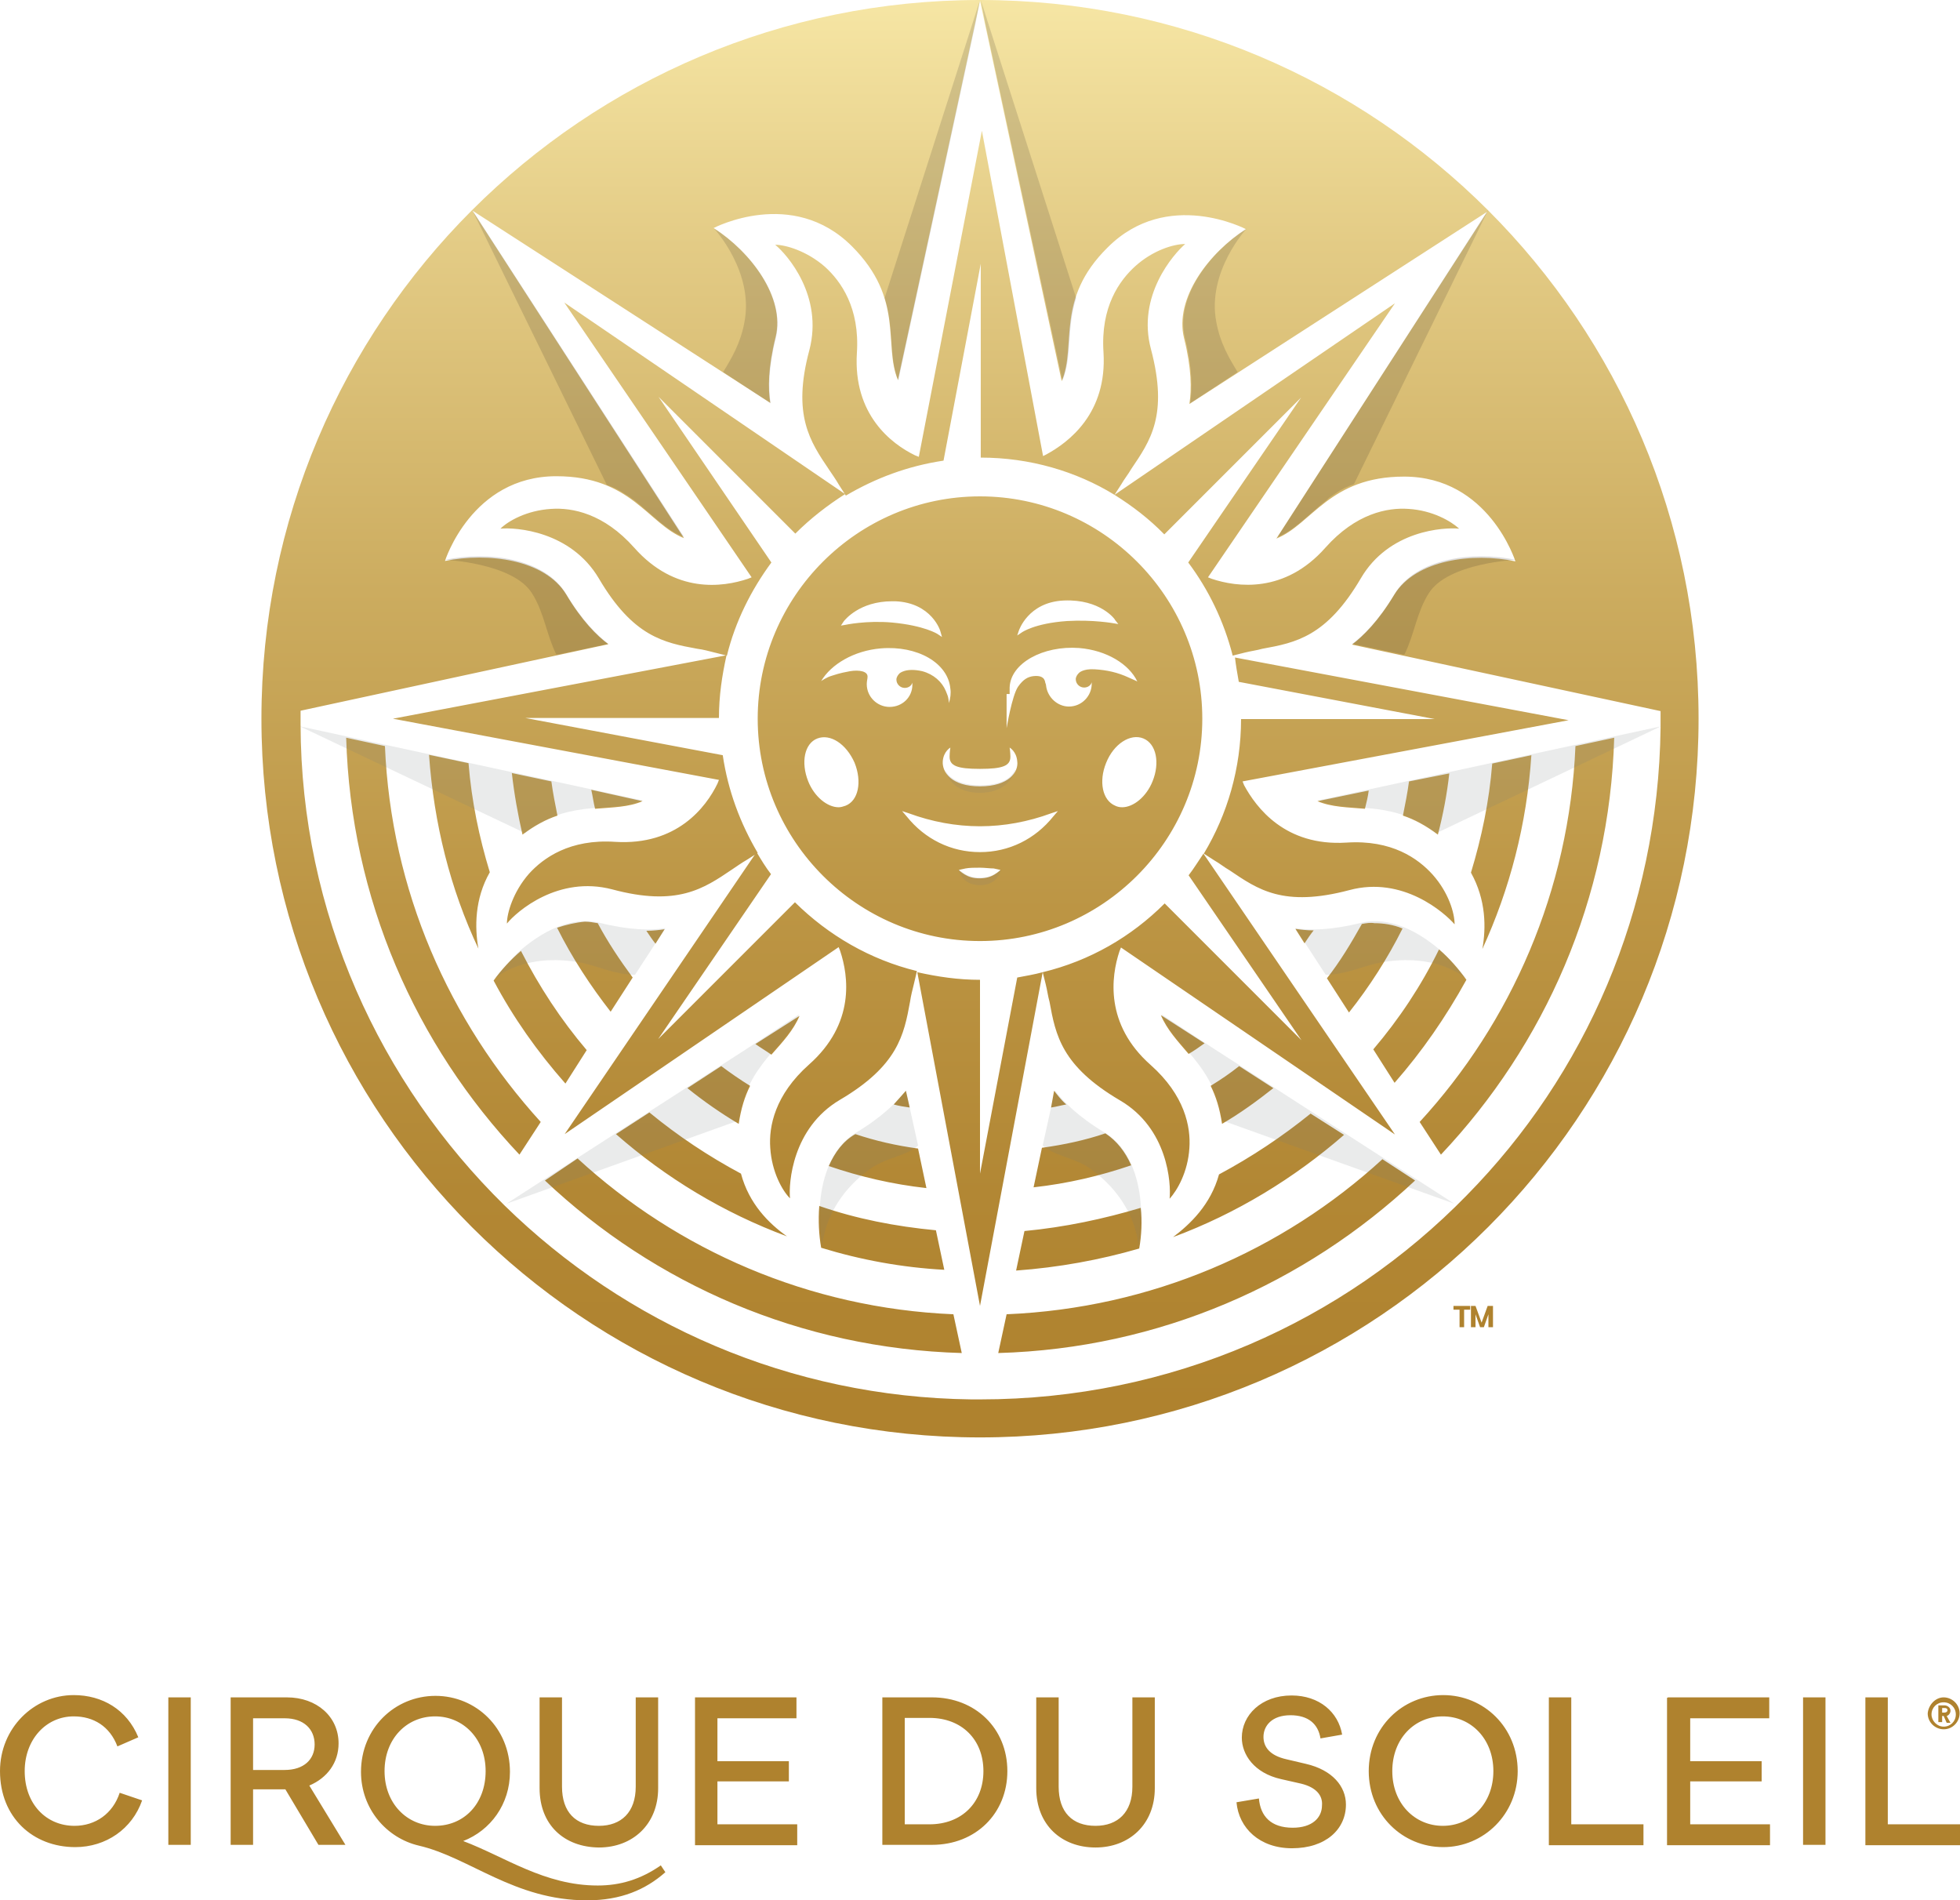 <?xml version="1.0" encoding="UTF-8"?>
<svg id="Layer_1" data-name="Layer 1" xmlns="http://www.w3.org/2000/svg" xmlns:xlink="http://www.w3.org/1999/xlink" viewBox="0 0 72.212 70">
  <defs>
    <style>
      .cls-1 {
        fill: url(#linear-gradient);
      }

      .cls-1, .cls-2, .cls-3, .cls-4, .cls-5 {
        stroke-width: 0px;
      }

      .cls-2 {
        fill: #231f20;
      }

      .cls-2, .cls-4 {
        isolation: isolate;
      }

      .cls-2, .cls-4, .cls-6 {
        opacity: .15;
      }

      .cls-3 {
        fill: #af822e;
      }

      .cls-4, .cls-5 {
        fill: #77787b;
      }
    </style>
    <linearGradient id="linear-gradient" x1="5214.747" y1="3426.041" x2="5214.747" y2="3171.253" gradientTransform="translate(-1050.126 -660.696) scale(.208)" gradientUnits="userSpaceOnUse">
      <stop offset="0" stop-color="#af822e"/>
      <stop offset=".15" stop-color="#b28734"/>
      <stop offset=".347" stop-color="#bc9544"/>
      <stop offset=".569" stop-color="#ccac5f"/>
      <stop offset=".809" stop-color="#e3cb85"/>
      <stop offset="1" stop-color="#f8e9a8"/>
    </linearGradient>
  </defs>
  <path class="cls-3" d="M0,65.24C0,63.658,1.246,62.44,2.716,62.44c1.05,0,1.96.532,2.38,1.554l-.77.336c-.28-.742-.882-1.106-1.61-1.106-1.022,0-1.806.854-1.806,2.016,0,1.218.798,2.016,1.834,2.016.77,0,1.414-.448,1.666-1.218l.826.28c-.364,1.05-1.33,1.722-2.464,1.722C1.218,68.04,0,66.948,0,65.24ZM6.202,62.524h.826v5.432h-.826v-5.432ZM8.498,62.524h2.072c1.106,0,1.904.714,1.904,1.694,0,.714-.42,1.274-1.078,1.554l1.33,2.184h-.994l-1.218-2.044h-1.19v2.044h-.826s0-5.432,0-5.432ZM9.324,63.294v1.904h1.162c.714,0,1.106-.392,1.106-.938,0-.56-.392-.966-1.106-.966h-1.162ZM21.63,70c-2.688,0-4.326-1.582-6.202-2.016-1.19-.28-2.128-1.358-2.128-2.716,0-1.61,1.246-2.8,2.744-2.8s2.744,1.19,2.744,2.8c0,1.19-.714,2.156-1.722,2.548,1.554.588,2.996,1.638,4.956,1.638.826,0,1.582-.224,2.324-.742l.168.252c-.728.644-1.638,1.036-2.884,1.036ZM17.892,65.24c0-1.19-.826-2.016-1.862-2.016-1.05,0-1.862.826-1.862,2.016s.826,2.016,1.862,2.016c1.078,0,1.862-.826,1.862-2.016ZM19.88,65.87v-3.346h.826v3.29c0,.938.504,1.442,1.358,1.442.826,0,1.358-.504,1.358-1.442v-3.29h.826v3.346c0,1.33-.938,2.184-2.184,2.184-1.274-.014-2.184-.826-2.184-2.184ZM25.606,62.524h3.738v.77h-2.912v1.582h2.632v.742h-2.632v1.582h2.94v.77h-3.766v-5.446ZM32.508,62.524h1.834c1.582,0,2.772,1.134,2.772,2.716,0,1.554-1.162,2.716-2.772,2.716h-1.834v-5.432ZM33.334,63.294v3.906h.91c1.19,0,1.988-.798,1.988-1.96s-.798-1.96-1.988-1.96h-.91v.014ZM38.178,65.87v-3.346h.826v3.29c0,.938.504,1.442,1.358,1.442.826,0,1.358-.504,1.358-1.442v-3.29h.826v3.346c0,1.33-.938,2.184-2.184,2.184s-2.184-.826-2.184-2.184ZM47.936,65.702l-.742-.168c-.994-.224-1.442-.91-1.442-1.526,0-.826.714-1.554,1.834-1.554,1.022,0,1.722.616,1.862,1.442l-.798.14c-.084-.532-.448-.854-1.106-.854-.686,0-.994.392-.994.798,0,.364.224.686.854.826l.714.168c.966.224,1.47.826,1.47,1.498,0,.91-.742,1.61-1.988,1.61-1.19,0-1.96-.742-2.044-1.694l.826-.14c.056.658.448,1.078,1.246,1.078.714,0,1.078-.364,1.078-.826.028-.35-.196-.658-.77-.798ZM50.428,65.24c0-1.61,1.246-2.8,2.744-2.8s2.744,1.19,2.744,2.8c0,1.582-1.246,2.8-2.744,2.8s-2.744-1.19-2.744-2.8ZM55.02,65.24c0-1.19-.826-2.016-1.862-2.016-1.05,0-1.862.826-1.862,2.016s.826,2.016,1.862,2.016,1.862-.826,1.862-2.016ZM57.064,62.524h.826v4.676h2.66v.77h-3.486v-5.446ZM61.446,62.524h3.738v.77h-2.912v1.582h2.632v.742h-2.632v1.582h2.94v.77h-3.794v-5.432h.028v-.014ZM66.43,62.524h.826v5.432h-.826v-5.432ZM68.726,62.524h.826v4.676h2.66v.77h-3.486v-5.446ZM71.61,62.524c.308,0,.588.252.588.588,0,.308-.252.588-.588.588-.308,0-.588-.252-.588-.588.028-.308.28-.588.588-.588ZM71.61,63.602c.252,0,.448-.196.448-.448s-.196-.448-.448-.448-.448.196-.448.448c0,.224.196.448.448.448ZM71.61,63.21h-.056v.224h-.14v-.616h.224c.112,0,.224.084.224.196,0,.084-.056.168-.14.196l.14.252h-.14l-.112-.252ZM71.638,63.084c.056,0,.112-.028.112-.084s-.028-.084-.112-.084h-.084v.168h.084Z"/>
  <g>
    <path class="cls-1" d="M30.254,45.962c1.456.448,2.982.728,4.536.812l-.308-1.456c-1.484-.14-2.926-.42-4.298-.896-.042.532-.014,1.064.07,1.54M37.744,45.346l-.308,1.456c1.554-.112,3.094-.392,4.536-.812.084-.476.112-1.008.056-1.498-1.358.406-2.8.714-4.284.854M20.076,43.484c4.046,3.822,9.422,6.188,15.358,6.356l-.308-1.428c-5.32-.224-10.178-2.366-13.846-5.74l-1.204.812ZM37.086,48.412l-.308,1.428c5.936-.168,11.312-2.562,15.358-6.356l-1.204-.784c-3.682,3.374-8.526,5.488-13.846,5.712M30.534,42.952c1.148.392,2.338.672,3.598.812l-.308-1.456c-.812-.112-1.554-.28-2.31-.532-.448.252-.756.672-.98,1.176M38.388,42.28l-.308,1.456c1.26-.14,2.45-.42,3.598-.812-.224-.504-.532-.896-.952-1.176-.742.252-1.526.42-2.338.532M22.694,41.776c1.834,1.61,3.962,2.898,6.3,3.766-.672-.476-1.4-1.204-1.694-2.31-1.204-.644-2.338-1.4-3.374-2.254l-1.232.798ZM44.912,43.26c-.308,1.12-1.064,1.834-1.694,2.31,2.338-.868,4.466-2.17,6.3-3.766l-1.232-.784c-1.036.84-2.17,1.596-3.374,2.24M32.928,40.684c.196.056.392.084.588.112l-.14-.616c-.14.154-.28.322-.448.504M38.724,40.796c.196-.028.392-.084.56-.112-.196-.168-.336-.364-.448-.504l-.112.616ZM25.326,40.082c.588.476,1.232.924,1.89,1.316.084-.56.224-1.008.42-1.4-.364-.224-.728-.476-1.064-.728l-1.246.812ZM44.604,39.998c.196.392.336.84.42,1.4.672-.392,1.288-.84,1.89-1.316l-1.26-.812c-.35.28-.686.504-1.05.728M27.832,38.458c.196.14.392.252.588.392.42-.476.812-.896,1.036-1.428l-1.624,1.036ZM43.792,38.822c.196-.112.392-.252.588-.392l-1.61-1.036c.224.532.616.952,1.022,1.428M37.478,36.008l-1.372,7.224v-7.14h0c-.812,0-1.554-.112-2.31-.28l2.31,12.292,2.31-12.292c-.308.084-.644.14-.938.196M18.186,36.12c.728,1.372,1.61,2.618,2.646,3.794l.784-1.232c-.952-1.12-1.75-2.338-2.422-3.654-.364.308-.728.7-1.008,1.092M50.596,38.654l.784,1.232c1.008-1.148,1.89-2.422,2.646-3.794-.28-.392-.616-.784-1.008-1.12-.658,1.344-1.47,2.562-2.422,3.682M23.814,34.286c.112.168.224.336.336.476l.336-.532c-.196.028-.42.056-.672.056M48.062,34.748c.112-.168.224-.336.336-.476-.252,0-.476-.028-.672-.056l.336.532ZM20.524,34.174c.56,1.12,1.232,2.142,1.974,3.094l.812-1.26c-.476-.644-.924-1.316-1.288-2.002-.168-.028-.308-.056-.476-.056-.322.028-.686.112-1.022.224M50.176,34.034c-.392.7-.812,1.4-1.288,2.002l.812,1.26c.756-.952,1.428-2.002,1.974-3.094-.336-.14-.7-.196-1.036-.196-.154-.028-.294,0-.462.028M43.792,32.242l4.158,6.076-5.04-5.04c-1.232,1.232-2.758,2.114-4.494,2.534l.112.448c.056.224.084.448.14.644.224,1.232.448,2.366,2.59,3.626,1.778,1.036,1.89,3.066,1.834,3.626.28-.308.672-.98.728-1.862.056-.784-.168-1.946-1.428-3.066-1.694-1.498-1.456-3.262-1.148-4.186l.056-.14,10.094,6.888-7.056-10.346c-.182.266-.35.546-.546.798M20.804,41.776l10.094-6.888.056.14c.308.924.56,2.674-1.148,4.186-1.26,1.12-1.484,2.282-1.428,3.066.056.896.448,1.582.728,1.862-.056-.56.084-2.59,1.834-3.626,2.142-1.26,2.366-2.394,2.59-3.626.028-.196.084-.42.14-.644l.112-.476c-1.722-.42-3.262-1.316-4.494-2.534l-5.04,5.04,4.158-6.076c-.196-.252-.364-.532-.532-.812l-7.07,10.388ZM21.924,29.792c.644-.056,1.232-.056,1.75-.28l-1.89-.42c.056.252.084.476.14.7M48.538,29.512c.532.224,1.12.224,1.75.28.056-.224.112-.448.14-.672l-1.89.392ZM51.912,28.784c-.056.42-.14.84-.224,1.26.42.14.84.364,1.288.7.196-.756.336-1.498.42-2.254l-1.484.294ZM19.25,30.744c.448-.336.868-.56,1.288-.7-.084-.42-.168-.84-.224-1.26l-1.456-.308c.084.756.224,1.54.392,2.268M17.626,34.944c-.14-.784-.14-1.834.42-2.814-.392-1.288-.672-2.618-.784-4.018l-1.456-.308c.182,2.548.784,4.942,1.82,7.14M54.978,28.126c-.112,1.4-.392,2.73-.784,4.018.56,1.008.56,2.03.42,2.814,1.008-2.198,1.638-4.592,1.806-7.14l-1.442.308ZM19.138,42.532l.784-1.204c-3.374-3.71-5.516-8.526-5.74-13.846l-1.428-.308c.168,5.936,2.562,11.312,6.384,15.358M58.044,27.482c-.224,5.32-2.366,10.178-5.74,13.846l.784,1.204c3.822-4.046,6.216-9.422,6.384-15.358l-1.428.308ZM45.64,25.116l7.224,1.372h-7.14c0,1.806-.504,3.514-1.372,4.956l.392.252c.196.112.364.252.56.364,1.036.7,1.974,1.372,4.41.728,1.974-.532,3.514.84,3.878,1.26,0-.42-.224-1.176-.812-1.834-.532-.588-1.498-1.288-3.178-1.176-2.254.14-3.318-1.288-3.766-2.114l-.056-.14,12.012-2.254-12.292-2.31c.028.252.084.588.14.896M14.476,26.474l12.012,2.254-.056.14c-.42.868-1.498,2.282-3.766,2.142-1.666-.112-2.646.588-3.178,1.176-.588.672-.812,1.456-.812,1.834.364-.448,1.89-1.778,3.878-1.26,2.394.644,3.374-.028,4.41-.728.168-.112.364-.252.56-.364l.392-.252c-.644-1.092-1.092-2.282-1.288-3.598l-7.28-1.372h7.14c0-.812.112-1.554.28-2.31l-12.292,2.338ZM35.546,32.214c-.14-.084-.224-.168-.224-.168,0,0,.112-.028.252-.056.14-.028.336-.028.532-.028.168,0,.364.028.504.028.14.028.252.056.252.056,0,0-.084.084-.224.168s-.308.14-.56.14c-.224,0-.392-.056-.532-.14M38.724,29.96l.252-.084-.168.196c-.672.84-1.638,1.316-2.702,1.316s-2.03-.476-2.702-1.316l-.168-.196.252.084c.84.308,1.722.476,2.618.476s1.778-.168,2.618-.476M37.226,27.874c0-.168-.028-.336-.028-.336,0,0,.252.14.28.504.056.392-.308.924-1.372.924s-1.4-.532-1.372-.924c.028-.364.28-.504.28-.504,0,0-.028.168-.028.336,0,.336.28.448,1.12.448s1.12-.112,1.12-.448M29.778,28.784c-.28-.7-.14-1.4.336-1.582s1.064.196,1.372.896c.28.7.14,1.4-.336,1.582-.084.028-.168.056-.252.056h0c-.42,0-.896-.392-1.12-.952M41.09,29.68c-.476-.196-.616-.896-.336-1.582.28-.7.896-1.092,1.372-.896s.616.896.336,1.582c-.224.56-.7.952-1.12.952-.112,0-.196-.028-.252-.056M32.452,23.884c1.344-.112,2.478.532,2.562,1.484.028.168,0,.364-.056.532,0,0,0-.168-.056-.308-.028-.056-.028-.084-.056-.14-.14-.336-.448-.616-.868-.728-.616-.14-.84.084-.84.084h0c-.056.056-.112.14-.112.224,0,.168.14.308.308.308.14,0,.252-.084.28-.196v.084c0,.448-.364.812-.84.812-.448,0-.84-.364-.84-.84,0-.112.028-.196.028-.252.028-.224-.308-.28-.644-.224-.14.028-.336.056-.672.168-.196.056-.392.196-.392.196.364-.616,1.204-1.12,2.198-1.204M37.198,25.578v-.252c.028-.896,1.232-1.554,2.562-1.456,1.008.084,1.834.588,2.142,1.232,0,0-.112-.056-.308-.14-.42-.196-.812-.28-1.26-.308s-.588.14-.588.14h0c-.056.056-.112.14-.112.224,0,.168.14.308.308.308.14,0,.252-.084.28-.196v.056c0,.448-.364.84-.84.84-.42,0-.784-.336-.84-.756,0,0,0-.056-.028-.112-.028-.224-.196-.28-.448-.252-.196.028-.364.112-.56.392-.224.336-.42,1.526-.42,1.526v-1.26h.112v.014ZM37.534,23.24s.336-1.064,1.666-1.12c1.344-.056,1.89.7,1.89.728l.112.14-.168-.028s-.756-.14-1.722-.084c-1.204.084-1.666.42-1.666.42l-.168.112.056-.168ZM31.094,22.876c.028-.028.56-.728,1.778-.728h.112c1.344.056,1.666,1.092,1.666,1.12l.056.196-.168-.112s-.476-.308-1.666-.42c-.952-.084-1.722.084-1.722.084l-.168.028.112-.168ZM27.916,26.474c0,4.508,3.682,8.19,8.19,8.19s8.19-3.682,8.19-8.19-3.682-8.19-8.19-8.19-8.19,3.682-8.19,8.19M27.692,21.266l-.14.056c-.924.308-2.674.56-4.186-1.148-1.12-1.26-2.282-1.484-3.066-1.428-.896.056-1.582.448-1.862.728.56-.056,2.59.084,3.626,1.834,1.26,2.142,2.394,2.366,3.626,2.59.224.028.42.084.644.14l.448.112c.308-1.26.896-2.422,1.638-3.43l-4.158-6.104,5.04,5.04c.56-.56,1.176-1.036,1.834-1.456l-10.346-7.056,6.902,10.122ZM41.062,18.228c.672.42,1.288.896,1.834,1.456l5.04-5.04-4.158,6.076c.756,1.008,1.316,2.17,1.638,3.43l.448-.112c.224-.056.448-.084.644-.14,1.232-.224,2.366-.448,3.626-2.59,1.036-1.778,3.066-1.89,3.626-1.834-.308-.28-.98-.672-1.862-.728-.784-.056-1.946.168-3.066,1.428-1.498,1.694-3.262,1.456-4.186,1.148l-.14-.056,6.888-10.094-10.332,7.056ZM33.852,16.828l-.14-.056c-.868-.42-2.282-1.498-2.142-3.766.112-1.666-.588-2.646-1.176-3.178-.672-.588-1.456-.812-1.834-.812.448.364,1.778,1.89,1.26,3.878-.644,2.394.028,3.374.728,4.41.112.168.252.364.364.56l.252.392c1.092-.644,2.282-1.092,3.598-1.288l1.372-7.252v7.14h0c1.806,0,3.514.504,4.928,1.372l.252-.392c.112-.196.252-.364.364-.56.7-1.036,1.372-1.974.728-4.41-.532-1.974.84-3.514,1.26-3.878-.42,0-1.176.224-1.834.812-.588.532-1.288,1.498-1.176,3.178.14,2.254-1.288,3.318-2.114,3.766l-.112.056-2.254-11.984-2.324,12.012ZM36.106.028l3.01,14.014c.56-1.316-.252-3.01,1.694-4.928,2.198-2.198,5.096-.672,5.096-.672-1.372.868-2.646,2.562-2.282,4.018.28,1.12.28,1.89.196,2.422l10.976-7.084-7.77,12.04c1.316-.532,1.946-2.282,4.704-2.282,3.122,0,4.102,3.122,4.102,3.122-1.582-.336-3.682-.056-4.466,1.232-.588.98-1.148,1.526-1.554,1.834l11.368,2.45v.616c-.084,6.72-2.786,12.796-7.14,17.22h0c-4.536,4.648-10.892,7.518-17.92,7.518h-.336c-6.692-.084-12.74-2.786-17.192-7.14h0c-4.592-4.508-7.504-10.78-7.518-17.724v-.196h0v-.028h0v-.28l11.34-2.45c-.42-.308-.98-.868-1.554-1.834-.784-1.288-2.87-1.554-4.466-1.232,0,0,.98-3.122,4.102-3.122,2.758,0,3.374,1.75,4.704,2.282l-7.798-12.068,10.976,7.084c-.084-.532-.084-1.288.196-2.422.364-1.456-.924-3.15-2.282-4.018,0,0,2.898-1.526,5.096.672,1.946,1.946,1.148,3.626,1.694,4.928L36.106.028ZM9.632,26.474h0c0,14.63,11.844,26.474,26.474,26.474s26.474-11.844,26.474-26.474h0C62.58,11.844,50.736,0,36.106,0S9.632,11.844,9.632,26.474"/>
    <path class="cls-2" d="M39.144,14.014c.364-.868.14-1.89.504-3.038l-3.514-10.976.168.868,2.842,13.146Z"/>
    <path class="cls-2" d="M43.652,12.432c.28,1.12.28,1.89.196,2.422l1.75-1.148c-.308-.504-.644-1.064-.784-1.834-.364-1.862,1.12-3.458,1.12-3.458-1.358.868-2.632,2.534-2.282,4.018Z"/>
    <path class="cls-2" d="M48.874,18.424c.028-.028.056-.056.084-.084.084-.056.168-.112.252-.168.196-.14.42-.252.672-.336l4.956-10.122-7.77,12.068c.63-.252,1.134-.826,1.806-1.358Z"/>
    <path class="cls-2" d="M51.38,21.882c-.588.98-1.148,1.526-1.554,1.834l1.862.392h.056c.364-.728.448-1.554.896-2.254.7-1.12,3.206-1.232,3.206-1.232-1.596-.336-3.682-.056-4.466,1.26Z"/>
    <path class="cls-4" d="M48.566,29.484c1.148.476,2.534-.056,4.158,1.064,0,0,.168.14.196.14l8.274-3.934h0l-12.628,2.73Z"/>
    <path class="cls-4" d="M50.904,35.448c1.946-.336,2.982.476,3.122.616h0c-.28-.336-.56-.672-.84-.952-.896-.812-2.002-1.372-3.038-1.12-1.12.28-1.89.28-2.422.196l1.12,1.722c.77-.014,1.414-.35,2.058-.462Z"/>
    <path class="cls-4" d="M44.716,38.626l-1.918-1.26c.476,1.176,1.918,1.806,2.226,3.878v.028l8.554,3.066-8.862-5.712Z"/>
    <path class="cls-4" d="M40.698,41.72c-.98-.588-1.526-1.148-1.834-1.554l-.448,2.03c.392.364,1.148.448,1.694.812,1.778,1.232,1.834,2.87,1.834,2.926.294-1.568-.014-3.486-1.246-4.214Z"/>
    <path class="cls-2" d="M33.096,14.014c-.364-.868-.14-1.89-.504-3.038l3.514-10.976-.168.868-2.842,13.146Z"/>
    <path class="cls-2" d="M28.588,12.432c-.28,1.12-.28,1.89-.196,2.422l-1.75-1.148c.308-.504.644-1.064.784-1.834.364-1.862-1.12-3.458-1.12-3.458,1.358.868,2.632,2.534,2.282,4.018Z"/>
    <path class="cls-2" d="M23.366,18.424c-.028-.028-.056-.028-.084-.056-.084-.056-.14-.112-.252-.168-.196-.14-.42-.252-.672-.336l-4.956-10.122,7.798,12.04c-.658-.252-1.162-.826-1.834-1.358Z"/>
    <path class="cls-2" d="M20.86,21.882c.588.98,1.148,1.526,1.554,1.834l-1.862.392h-.056c-.364-.728-.448-1.554-.896-2.254-.7-1.12-3.206-1.232-3.206-1.232,1.596-.336,3.682-.056,4.466,1.26Z"/>
    <path class="cls-4" d="M23.674,29.484c-1.148.476-2.534-.056-4.158,1.064l-.168.14-8.302-3.934h0l12.628,2.73Z"/>
    <path class="cls-4" d="M21.336,35.448c-1.946-.336-2.982.476-3.122.616h0c.28-.336.56-.672.84-.952.896-.812,2.002-1.372,3.038-1.12,1.12.28,1.89.28,2.422.196l-1.12,1.722c-.784-.014-1.414-.35-2.058-.462Z"/>
    <path class="cls-4" d="M27.524,38.626l1.918-1.26c-.476,1.176-1.918,1.806-2.226,3.878v.028l-8.554,3.066,8.862-5.712Z"/>
    <path class="cls-4" d="M31.542,41.72c.98-.588,1.526-1.148,1.834-1.554l.448,2.03c-.392.364-1.148.448-1.694.812-1.778,1.232-1.834,2.87-1.834,2.926-.294-1.568.014-3.486,1.246-4.214Z"/>
    <g class="cls-6">
      <path class="cls-5" d="M36.106,28.924c-.756,0-1.148-.28-1.288-.56.112.364.42.84,1.288.84s1.204-.504,1.316-.868c0,0,0,.028-.028.028-.14.308-.532.56-1.288.56Z"/>
      <path class="cls-5" d="M36.666,32.186c-.14.084-.308.14-.56.14s-.42-.056-.56-.14-.224-.168-.224-.168h0s.084.588.784.588.756-.588.784-.588h0s-.084.084-.224.168Z"/>
    </g>
    <path class="cls-3" d="M53.55,48.104h.616v.14h-.224v.644h-.168v-.644h-.224s0-.14,0-.14ZM55.006,48.104v.784h-.168v-.476l-.168.476h-.14l-.168-.476v.476h-.168v-.784h.168l.224.616.224-.616h.196Z"/>
  </g>
</svg>